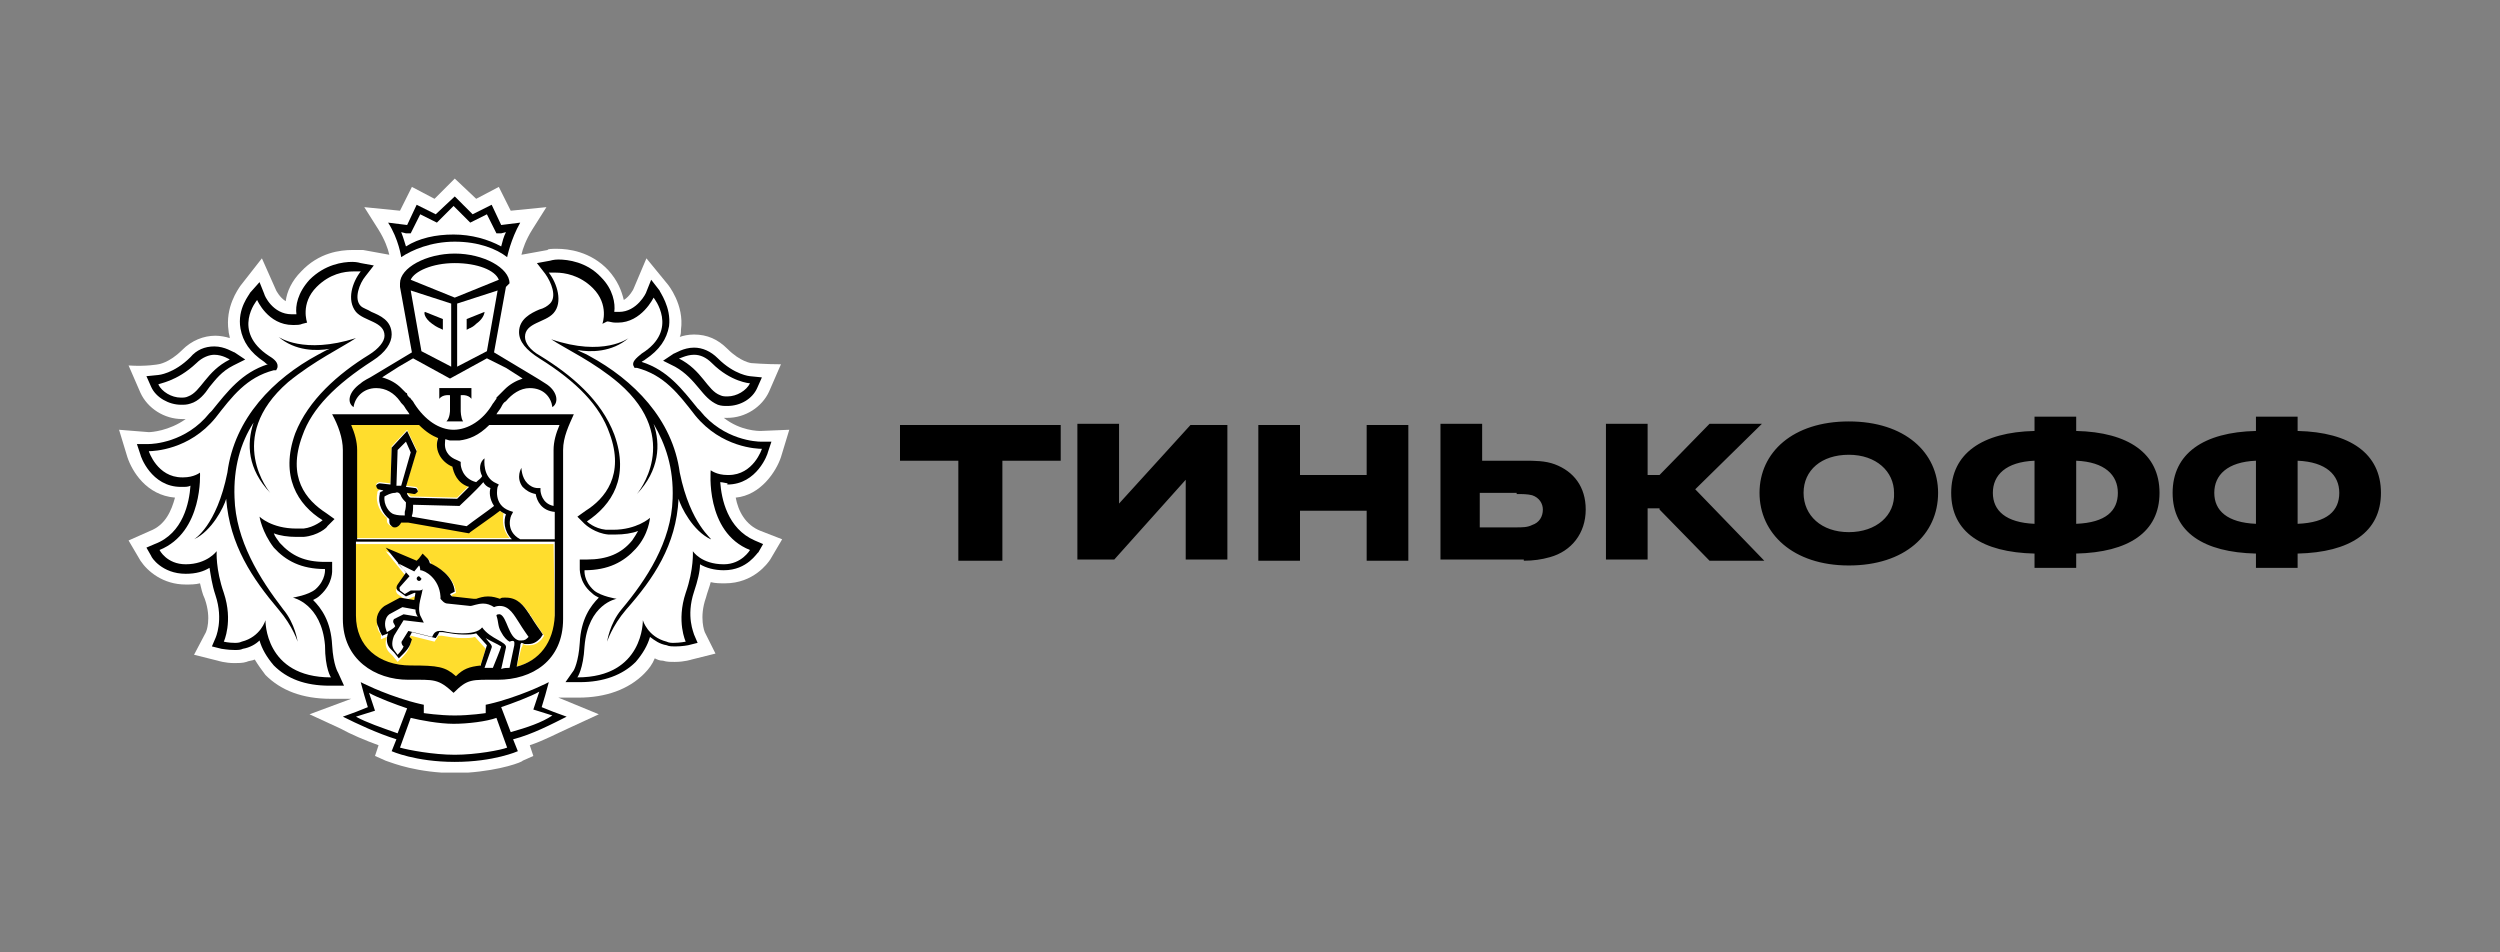 <svg xmlns="http://www.w3.org/2000/svg" width="210" height="80"><rect width="100%" height="100%" fill="#808080" stroke="none"/><style>.st0{fill:#fff}.st1{fill:#ffdd2d}</style><g id="Layer_1"><path class="st0" d="M65.6 38.4l.7-2.3-2.4.1c-.2 0-1.7 0-3.1-1.1h.3c1.5 0 2.9-.9 3.5-2.2l1-2.3c-1.3 0-2.5-.1-2.5-.1s-.9-.1-2-1.2c-.8-.8-1.7-1.2-2.8-1.2-.5 0-.9.1-1.2.2.1-.2.1-.4.1-.6.3-2.1-1.1-3.8-1.1-3.8l-1.8-2.2-1.1 2.6s-.3.6-.8.9c-.2-.8-.5-1.6-1.3-2.5-1.5-1.6-3.4-1.8-4.3-1.8-.4 0-.8 0-.8.1l-2.2.4c.1-.5.4-1.3.9-2.1l1.2-1.9-3 .3-1-2-1.9 1-1.8-1.7-1.7 1.7-1.9-1-1 2-3-.3 1.2 1.9c.5.8.8 1.6.9 2.1l-2.2-.4h-.9c-1 0-2.8.2-4.3 1.8-.8.8-1.2 1.7-1.3 2.5-.5-.3-.8-.9-.8-.9L22 21.7 20.2 24c-.2.3-1.3 1.8-1 3.8 0 .2.1.4.1.6-.3-.1-.8-.2-1.2-.2-1 0-2 .4-2.8 1.2-1.1 1.1-2 1.2-2 1.2s-1 .2-2.5.1l1 2.3c.6 1.3 2 2.2 3.5 2.2h.3c-1.4 1-2.9 1.1-3.1 1.1l-2.5-.2.7 2.3c.4 1.2 1.6 3.2 4 3.4-.3 1.1-.8 2.3-2.1 2.8l-1.8.8 1 1.7c.6.9 1.9 2 3.8 2 .4 0 .8 0 1.2-.1.1.4.2.9.4 1.3.6 1.7.1 2.8.1 2.8l-1 1.9 2 .5s.6.2 1.4.2c.3 0 .7 0 1-.1.2-.1.5-.1.7-.2.3.5.6.9.9 1.3 1.3 1.3 3.1 2 5.5 2h1.7L26 60l2.6 1.2c.9.5 2.1 1 3.2 1.4l-.3.9.9.4c.1 0 1.8.8 4.7 1h2.2c2.8-.2 4.6-.9 4.6-1l.9-.4-.3-.9c1.2-.4 2.3-1 3.2-1.4l2.6-1.2-3.4-1.4h1.7c2.3 0 4.2-.7 5.5-2 .4-.4.7-.8.9-1.3.2.1.4.2.7.2.3.1.6.1 1 .1.8 0 1.4-.2 1.4-.2l2-.5-.9-1.8s-.5-1.2.1-2.9c.1-.4.3-.9.4-1.3.4.1.8.1 1.2.1 2.4 0 3.6-1.7 3.8-2l1-1.7-1.8-.7c-1.3-.5-1.9-1.7-2.1-2.8 2.1-.2 3.4-2.2 3.8-3.4zM32.8 22.2z"/><path class="st0" d="M38.2 22.1c-1.9 0-3.4.6-3.7 1.4l3.7 1.5 3.7-1.5c-.3-.7-1.8-1.4-3.7-1.4zM38.2 60.7c-1.3 0-2.9-.2-3.7-.5l-.9 2.5c.6.2 2.7.6 4.6.6 1.8 0 3.9-.4 4.6-.6l-.9-2.5c-.9.3-2.5.5-3.7.5zM45.3 58.2c-.7.4-2.3 1-3.2 1.3l.8 2.1c1.4-.4 2.6-.8 3.5-1.3l-1.6-.5.5-1.6zM31 58.2l.5 1.5-1.6.5c1 .5 2.1.9 3.5 1.3l.8-2.1c-.9-.2-2.5-.8-3.2-1.2zM38.2 19.7c1.5 0 2.9.3 4 1 .1-.3.2-.7.4-1.2l-.4.1h-.4l-.2-.4L41 18l-1 .5-.4.2-.3-.3-1.1-1.1-1.1 1.1-.3.3-.4-.2-1-.5-.6 1.2-.2.4h-.4l-.4-.1c.2.4.3.8.4 1.2 1.1-.6 2.5-1 4-1zM60.5 33.3c.2.1.4.1.6.1.8 0 1.6-.5 1.9-1.1 0 0-1.5-.1-3.2-1.7-.5-.5-1.1-.7-1.5-.7-.7 0-1.3.4-1.3.4 2 .9 2.4 2.6 3.5 3zM15.2 33.4c.2 0 .4 0 .6-.1 1.1-.4 1.5-2.1 3.5-3.1 0 0-.6-.4-1.3-.4-.5 0-1 .2-1.5.7-1.6 1.6-3.1 1.7-3.1 1.7.2.6 1 1.2 1.8 1.2z"/><path class="st0" d="M61 40.1c.1 0 .1 0 0 0 2.2 0 2.9-2.2 2.9-2.2-.4 0-3.5-.1-5.6-2.8-1.4-1.8-2.6-3.4-4.9-4h-.2l-.2-.3c-.1-.4.2-.7.7-1 3.2-2.1 1-4.7 1-4.7s-.9 2.1-3 2.1h-.2c-.2 0-.5 0-.7-.1l-.2-.1s.6-1.6-.8-3c-1.1-1.1-2.3-1.3-3.1-1.3h-.6c.7.9 1.2 2.4.4 3.4-.7.8-2.4.8-2.4 2 0 .5.5 1.1 1.3 1.6 2.6 1.6 5.1 3.8 6.2 6.6 1.3 3.6-.2 6-2.3 7.3 0 0 .7.6 1.6.7h.6c2.1 0 3.1-1 3.1-1s-.2 1.3-1.2 2.6c-1 1.1-2.3 1.8-4.3 1.8 0 0-.1.9.8 1.7.6.5 1.9.7 1.9.7s-2.4.5-2.7 4c-.1 1.9-.6 2.6-.6 2.6 5.6 0 5.5-4.8 5.5-4.8s.4 1.4 2 1.8c.2.1.4.1.6.1.5 0 .9-.1.9-.1s-.8-1.7 0-4.1c.7-2 .6-3.5.6-3.5s.8 1.1 2.6 1.1c1.6 0 2.2-1.2 2.2-1.2-3.8-1.5-3.4-6.5-3.4-6.5s.6.5 1.5.6zm-1.1 5.2c-1.5-.7-2.5-2.7-2.7-3.4-.3 3.9-2.2 6.7-4.4 9.3-1.2 1.4-1.6 2.7-1.6 2.7s.2-1.5 1.2-2.7c2.1-2.5 4.1-5.6 4.3-9.3.1-2.5-.6-4.6-1.6-6.3.6 1.8.5 3.9-1.4 5.9 0 0 3.9-4.6-1.5-9.3-2.2-1.8-4.5-2.9-5.7-3.7 4.4 1.4 6.5-.1 6.5-.1-1.4 1.2-3.2 1.2-4.3 1 .3.1.6.3 1 .5 3.7 2 7 5.3 7.6 9.9.7 4.3 2.6 5.5 2.6 5.5zM24.5 50.3s1.3-.2 1.9-.7c.9-.8.8-1.7.8-1.7-2 0-3.3-.7-4.3-1.8-1.1-1.2-1.2-2.6-1.2-2.6s1.1 1 3.1 1h.6c1-.1 1.6-.7 1.6-.7-2.1-1.4-3.6-3.7-2.3-7.3 1.1-2.9 3.6-5 6.2-6.6.9-.5 1.3-1.1 1.3-1.6 0-1.2-1.7-1.2-2.4-2-.8-.9-.3-2.5.4-3.4h-.6c-.7 0-2 .2-3.1 1.3-1.4 1.4-.8 3-.8 3l-.4-.2c-.2 0-.5.1-.7.1h-.1c-2 0-3-2.1-3-2.1s-2.2 2.6 1 4.7c.5.4.8.7.7 1v.3H23c-2.3.6-3.5 2.2-4.9 4-2.2 2.7-5.2 2.8-5.6 2.8 0 0 .7 2.2 2.8 2.2h.1c.9 0 1.4-.4 1.4-.4s.4 5-3.4 6.5c0 0 .7 1.2 2.2 1.2 1.9 0 2.6-1.1 2.6-1.1s-.1 1.5.6 3.5c.8 2.4 0 4.1 0 4.1s.4.1.9.1c.2 0 .4 0 .6-.1 1.6-.4 2-1.8 2-1.8s-.1 4.8 5.5 4.8c0 0-.5-.7-.6-2.6-.3-3.4-2.7-3.9-2.7-3.9zm-.9.8c-2.3-2.6-4.2-5.4-4.4-9.3-.2.7-1.2 2.7-2.7 3.4 0 0 1.9-1.1 2.8-5.6.6-4.6 3.9-7.9 7.6-9.9.3-.2.7-.3 1-.5-1.1.2-2.9.2-4.3-1 0 0 2.1 1.6 6.5.1-1.2.8-3.6 1.9-5.7 3.7-5.4 4.7-1.5 9.3-1.5 9.3-1.9-2-2-4.2-1.4-5.9-1 1.7-1.7 3.7-1.6 6.3.1 3.6 2.1 6.8 4.3 9.3 1 1.2 1.2 2.7 1.2 2.7s-.7-1.2-1.8-2.6zM34 32.7l.3.3.1.1c.1.1.2.2.2.3 0 0 0 .1.1.1.1.1.2.3.3.4.8 1.4 2.1 2.2 3.3 2.2 1.2 0 2.4-.8 3.3-2.2.1-.2.2-.3.3-.4v-.1l.3-.3.1-.1.3-.3c.4-.4.9-.7 1.5-.9l-.3-.2-1.1-.7-1.2-.7-3.3 1.8-3.2-1.7-1.2.7-1.1.7-.3.2c.6 0 1.1.4 1.6.8zm2.9-.1h2.6v.9c-.3-.4-.9-.3-.9-.3v1.3s0 .6.2.9h-1.4c.2-.3.3-.9.3-.9v-1.3s-.6-.1-.9.3v-.9z"/><path class="st0" d="M37.9 30.8v-5.3l-3.4-1.1.9 5.1 2.5 1.3zm-.7-3.9v.8l-.2-.1s-.2-.1-.7-.4c-.7-.5-.7-1-.7-1l1.6.7zM40.9 29.5l.9-5.1-3.4 1.1v5.3l2.5-1.3zm-1.7-2.6l1.5-.6s0 .5-.7 1c-.4.3-.7.4-.7.4l-.2.1.1-.9zM33.1 43.1c.3.1.7.1.9.1v-.1-.2c.1-.3.1-.6.1-.8-.1-.1-.3-.2-.4-.5-.1-.3-.3-.4-.6-.4s-.7.2-.9.3c0 .8.5 1.5.9 1.6zM40.6 40.3c-.6.7-1.9 1.9-1.9 1.9l-.1.1-3.9-.1c0 .4-.1.7-.1.9v.1l4.6.8c.5-.3 1.8-1.3 2.3-1.7-.4-.5-.4-1.2-.3-1.6-.3 0-.5-.2-.6-.4z"/><path class="st0" d="M41.1 35.7c-.9.9-1.8 1.2-2.5 1.3h-.8c-.1 0-.3 0-.4-.1-.1.2-.1.6.1 1s.5.6 1 .8l.2.1v.2c0 .1 0 1.2 1.3 1.5l.5-.5c-.3-.6-.1-1.2.2-1.5 0 .1-.2 1.5 1 2.1l.2.1-.1.2c0 .1-.4 1.5 1 2l.3.1-.1.2c0 .1-.6 1.4.7 2.1h2.9V43c-1-.1-1.5-.9-1.6-1.5-.5-.1-.8-.3-1.1-.6-.6-.8-.1-1.5-.1-1.6 0 0 0 .8.5 1.3.2.2.5.4.9.4h.2v.2s.1 1.1 1.1 1.3v-4.7c0-.7.2-1.4.5-2.1h-5.9zM33.3 37.8l-.1 3 .3.1.8-2.8-.3-1-.7.7zM42.5 51.4c.6.2.7 2 1.6 2.2h.2c.3 0 .4-.1.6-.3 0 0-.5-.7-.8-1.2-.5-.6-.8-1.4-1.6-1.4h-.1c-.3 0-.4.1-.4.1-.3-.2-.7-.3-.9-.3-.5 0-.9.2-1.1.2l-2-.1c-.3 0-.5-.3-.6-.4v-.1-.1c-.1-1.5-1.3-2.2-1.7-2.2 0 0 .1-.3-.1-.4l-.4.5-1.4-.7 1 1.1-.8 1c-.1.1-.1.2 0 .3l.4.3.5-.3h.6c.2 0 .3 0 .4-.2-.1.6-.6 1.6-.2 2.3l.3.6-1.7-.2-.8 1.3c-.2.4-.3.9 0 1.2l.3.4s.4-.4.5-.7l-.4-.3c-.1-.1-.1-.2 0-.4l.5-.8 2 .5.1-.2c.1-.2.3-.3.5-.3h.3c.4.1 1 .2 1.6.2.7 0 1.3-.1 1.7-.5.7 1 2.2 1.2 2 1.7l-.4 1.8c.3 0 .5 0 .7-.1l.4-1.9c0-.2.1-.5.1-.5-.1-.1-.5-.4-.7-.8-.3-.5-.1-.7-.4-1.4-.1.2 0 .1.2.1zm-7.4-2.6c-.1 0-.2-.1-.2-.2s.1-.2.2-.2.2.1.2.2-.1.2-.2.2z"/><path class="st0" d="M32.4 53.1s.7-.3.7-.5l-.1-.2c0-.1 0-.3.1-.4l.7-.5 1.2.2s-.2-.3-.2-.6l-1.1-.2-1.1.6c-.5.3-.5.9-.3 1.2l.1.4zM40.8 56.1h.7l.6-1.8c-.3-.1-1-.5-1.3-.7.2.3.6.6.5.8l-.5 1.7z"/><path class="st1" d="M46.5 45.7H29.8V52c0 2.6 1.9 4.2 4.6 4.2 2.3 0 2.9.1 3.8.9.6-.6 1.1-.8 2.1-.9v-.1l.5-1.6-.9-1c-.3.1-.6.1-1.1.1-.5 0-1.1-.1-1.7-.2H36.8l-.1.2-.2.3-.4-.1-1.6-.4-.2.4.2.2-.1.3c-.1.4-.5.8-.6.9l-.4.4-.4-.5-.3-.3c-.3-.3-.4-.8-.2-1.3l-.5.2v-.4l-.2-.3c-.2-.5-.2-1.3.5-1.8l1.3-.7 1.2.2c0-.1.1-.5.1-.6h-.1l-.7.3-.7-.5s-.3-.3 0-.5l.7-1-1.7-2.1 2.6 1.1.2-.2.3-.4.5.2c.1.1.2.2.2.4.7.3 2 1.1 2.1 2.4l-.4.2.2.2 1.8.2h.2c.2-.1.6-.2 1-.2.3 0 .7.1 1 .2.1 0 .3-.1.4-.1h.1c1 0 1.5.7 1.9 1.3.1.1.1.2.2.3.3.5.8 1.2.8 1.2l.2.3-.2.3c-.2.2-.5.5-1 .5h-.3c-.1 0-.2-.1-.3-.1 0 .1 0 .2-.1.3l-.4 1.6c1.9-.5 3.2-1.9 3.2-4l-.1-6.3zM29.8 45.2h13c-.6-.7-.6-1.5-.5-2.1-.2-.1-.3-.2-.5-.3-.5.4-2.1 1.5-2.5 1.8l-.1.1-5.1-.9h-.6c-.1.2-.3.4-.5.4h-.1c-.1 0-.2-.1-.3-.2-.1-.1-.1-.2-.1-.4v-.1c-.5-.4-1-1.2-.8-2.1v-.1l.1-.1s.1-.1.2-.1l-.2-.1c-.1 0-.2-.2-.2-.3 0-.1.2-.2.3-.2l.9.1.1-3.1 1.3-1.4.8 1.7-.9 3 .8.1c.1 0 .2.1.2.3 0 .1-.1.2-.3.2l-.6-.1v.1l.3.3 3.9.1 1-1c-1-.4-1.3-1.2-1.4-1.7-.5-.2-.9-.6-1.1-1-.2-.5-.2-1.1-.1-1.4-.5-.2-1.1-.5-1.6-1.1h-5.9c.3.7.5 1.4.5 2.1v7.5z"/><path d="M35.2 48.4c-.1 0-.2.1-.2.2s.1.2.2.2.2-.1.2-.2l-.2-.2zM46.5 59.8l-1-.4.3-1 .3-1.1s-1.7.9-4.1 1.6c-.7.2-1.2.3-1.2.3v.7s-1.3.2-2.6.2-2.6-.2-2.6-.2v-.7s-.5-.1-1.2-.3c-2.4-.7-4.1-1.6-4.1-1.6l.3 1.1.3 1-1 .4-1.1.4c1.2.6 2.9 1.4 4.5 1.9l-.4 1s2 .9 5.3.9 5.3-.9 5.3-.9l-.4-1c1.6-.4 3.3-1.3 4.5-1.9l-1.1-.4zm-16.6.4l1.6-.5-.5-1.5c.7.4 2.3 1 3.2 1.3l-.8 2.1c-1.4-.5-2.6-.9-3.5-1.4zm8.3 3.2c-1.8 0-3.9-.4-4.6-.6l.9-2.5c.8.2 2.4.5 3.6.5 1.2 0 2.8-.2 3.6-.5l.9 2.5c-.5.2-2.6.6-4.4.6zm4.7-1.9l-.8-2.1c.9-.3 2.5-.9 3.2-1.3l-.5 1.5 1.6.5c-.9.6-2.1 1-3.5 1.4zM38.2 20.3c2 0 3.5.6 4.4 1.3 0 0 .3-1.5 1.1-2.9l-1.6.2-.8-1.7-1.6.8-1.5-1.5-1.6 1.5-1.6-.8-.8 1.7-1.6-.2c.9 1.4 1.1 2.9 1.1 2.9.9-.6 2.5-1.3 4.5-1.3zm-4.1-.7h.4l.2-.4.6-1.2 1 .5.4.2.3-.3 1.1-1.1 1.1 1.1.3.3.4-.2 1-.5.6 1.2.2.4h.4l.4-.1c-.2.4-.3.8-.4 1.2-1.1-.6-2.5-1-4-1s-2.9.3-4 1c-.1-.3-.2-.7-.4-1.2l.4.1zM61.1 40.7c2.5 0 3.4-2.6 3.4-2.7l.3-.9h-.9c-.3 0-3.1-.1-5.1-2.6l-.2-.2c-1.3-1.6-2.5-3.2-4.7-3.9.1-.1.2-.1.3-.2 1.2-.8 1.8-1.7 2-2.8.2-1.6-.8-2.9-.8-3l-.7-.9-.4 1c0 .1-.8 1.7-2.3 1.7h-.4c.1-.7-.1-1.9-1.1-2.9-1.2-1.3-2.8-1.5-3.6-1.5-.4 0-.7.1-.7.1l-1.1.2.7.9c.5.7 1 1.9.4 2.5-.2.2-.5.4-.9.5-.7.3-1.7.8-1.7 1.9 0 .8.6 1.5 1.7 2.2 3.2 2 5.1 4 5.9 6.3 1.3 3.5-.4 5.5-2 6.5l-.7.5.6.6c.1.1.9.8 2 .9h.6c.7 0 1.4-.1 1.9-.3-.1.2-.3.5-.5.8-.9 1.1-2.1 1.6-3.8 1.6h-.6v.6c0 .1-.1 1.3 1 2.2.2.2.4.3.6.4-.7.7-1.5 1.8-1.6 3.8-.1 1.6-.5 2.3-.5 2.3l-.7 1h1.2c2 0 3.6-.6 4.7-1.7.6-.7 1-1.4 1.2-2.1.4.3.8.6 1.4.7.2.1.5.1.7.1.6 0 1.1-.1 1.1-.1l.8-.2-.3-.7c0-.1-.7-1.5 0-3.6.3-.9.5-1.7.5-2.3.5.3 1.2.5 2 .5 2 0 2.8-1.5 2.9-1.5l.4-.7-.7-.3c-2.3-1-2.8-3.5-2.9-4.9.2 0 .5.1.7.1h-.1zm1.9 5.5s-.7 1.2-2.2 1.2c-1.9 0-2.6-1.1-2.6-1.1s.1 1.5-.6 3.5c-.8 2.4 0 4.1 0 4.1s-.5.1-1 .1c-.2 0-.4 0-.6-.1-1.6-.4-2-1.8-2-1.8s.1 4.8-5.5 4.8c0 0 .5-.7.6-2.6.3-3.6 2.7-4 2.7-4s-1.3-.2-1.9-.7c-.9-.8-.8-1.7-.8-1.7 2 0 3.3-.7 4.3-1.8 1.1-1.2 1.2-2.6 1.2-2.6s-1.1 1-3.1 1h-.6c-1-.1-1.6-.7-1.6-.7 2.1-1.4 3.6-3.7 2.3-7.3-1.1-2.9-3.6-5-6.2-6.6-.9-.5-1.3-1.1-1.3-1.6 0-1.2 1.7-1.2 2.4-2 .8-.9.3-2.5-.4-3.4h.6c.7 0 2 .2 3.1 1.3 1.4 1.4.8 3 .8 3l.4-.2c.2 0 .4.1.7.1h.2c2 0 3-2.1 3-2.1s2.2 2.7-1 4.7c-.5.4-.8.7-.7 1l.1.2h.2c2.3.6 3.5 2.2 4.9 4 2.2 2.7 5.2 2.8 5.6 2.8 0 0-.7 2.2-2.8 2.2h-.1c-.9 0-1.4-.4-1.4-.4s-.5 5.2 3.3 6.7z"/><path d="M56.7 30.8c.9.5 1.5 1.2 2 1.8.5.6.9 1.1 1.6 1.4.3.1.5.1.8.1 1.1 0 2.1-.6 2.5-1.5l.4-.9-1-.1s-1.3-.1-2.7-1.5c-.6-.6-1.3-.9-2-.9-.9 0-1.6.5-1.7.5l-.9.6 1 .5zm1.6-1c.5 0 1 .2 1.5.7 1.6 1.6 3.2 1.7 3.2 1.7-.3.6-1.1 1.1-1.9 1.1-.2 0-.4 0-.6-.1-1.1-.4-1.5-2.1-3.5-3.1 0 .1.6-.3 1.3-.3zM57.1 39.7c-.6-4.5-3.9-7.8-7.6-9.8-.3-.2-.7-.3-1-.5 1.1.2 2.9.2 4.3-1 0 0-2.1 1.6-6.5.1 1.2.8 3.6 1.9 5.7 3.7 5.4 4.7 1.5 9.3 1.5 9.3 1.9-2 2-4.2 1.4-5.9 1 1.7 1.7 3.7 1.6 6.3-.1 3.6-2.2 6.8-4.3 9.3-1 1.2-1.2 2.7-1.2 2.7s.4-1.3 1.6-2.7c2.3-2.6 4.2-5.4 4.4-9.3.2.7 1.2 2.7 2.7 3.4.2 0-1.7-1.2-2.6-5.6zM28.4 56.5s-.4-.6-.5-2.3c-.1-2-.9-3.1-1.6-3.8.2-.1.4-.2.6-.4 1.1-1 1-2.1 1-2.2v-.6h-.6c-1.7 0-2.8-.5-3.8-1.6-.2-.3-.4-.5-.5-.8.5.2 1.2.3 1.9.3h.6c1.2-.1 2-.8 2-.9l.6-.6-.7-.5c-1.7-1.1-3.3-3-2-6.5.8-2.3 2.8-4.3 5.9-6.3 1.1-.7 1.6-1.5 1.6-2.2 0-1.2-1-1.6-1.7-1.9-.3-.2-.7-.3-.9-.5-.6-.6-.1-1.9.4-2.5l.7-.9-1.1-.2s-.3-.1-.7-.1c-.8 0-2.3.2-3.6 1.5-1 1.1-1.2 2.2-1.1 2.9h-.4c-1.6 0-2.3-1.6-2.3-1.7l-.4-1-.8.9c0 .1-1.1 1.3-.8 3 .2 1.1.8 2 2 2.8.1.1.2.2.3.2-2.2.7-3.4 2.3-4.7 3.9l-.2.2c-2 2.5-4.8 2.6-5.1 2.6h-1l.3.9c0 .1.9 2.7 3.4 2.7h.1c.3 0 .5 0 .7-.1-.1 1.4-.6 4-3 4.9l-.7.3.4.7c0 .1.9 1.5 2.9 1.5.9 0 1.5-.2 2-.5.1.6.2 1.4.5 2.3.7 2.1 0 3.6 0 3.6l-.3.7.8.2c.1 0 .5.1 1.1.1.3 0 .5 0 .7-.1.6-.1 1.1-.4 1.4-.7.2.7.6 1.4 1.2 2.1 1.1 1.1 2.6 1.7 4.7 1.7h1.2l-.5-1.1zm-.6.4c-5.6 0-5.5-4.8-5.5-4.8s-.4 1.4-2 1.8c-.2.1-.4.1-.6.1-.5 0-.9-.1-.9-.1s.8-1.7 0-4.1c-.7-2-.6-3.5-.6-3.5s-.8 1.1-2.6 1.1c-1.6 0-2.2-1.2-2.2-1.2 3.7-1.5 3.4-6.5 3.4-6.5s-.5.4-1.4.4h-.1c-2.1 0-2.8-2.2-2.8-2.2.4 0 3.4-.1 5.6-2.8 1.4-1.8 2.6-3.4 4.9-4h.2l.1-.2c.1-.4-.2-.7-.7-1-3.2-2.1-1-4.7-1-4.7s.9 2.1 3 2.1h.1c.2 0 .5 0 .7-.1l.4-.1s-.6-1.6.8-3c1.1-1.1 2.3-1.3 3.1-1.3h.6c-.7.9-1.2 2.4-.4 3.4.7.8 2.4.8 2.4 2 0 .5-.5 1.1-1.3 1.6-2.6 1.6-5.1 3.8-6.2 6.6-1.3 3.6.2 6 2.3 7.3 0 0-.7.6-1.6.7h-.6c-2.1 0-3.1-1-3.1-1S22 44.7 23 46c1 1.1 2.3 1.8 4.3 1.8 0 0 .1.9-.8 1.7-.6.5-1.9.7-1.9.7s2.4.5 2.7 4c0 2 .5 2.7.5 2.7z"/><path d="M15.2 34c.3 0 .5 0 .8-.1.7-.2 1.2-.8 1.6-1.4.5-.6 1-1.3 2-1.8l1-.5-.9-.6c-.1 0-.8-.5-1.7-.5-.8 0-1.5.3-2 .9-1.4 1.4-2.7 1.5-2.7 1.5l-1 .1.4.9c.4.9 1.5 1.5 2.5 1.5zm1.3-3.5c.5-.5 1.1-.7 1.5-.7.7 0 1.3.4 1.3.4-2 1-2.4 2.7-3.5 3.1-.2.1-.4.1-.6.1-.8 0-1.6-.5-1.9-1.1 0-.1 1.5-.2 3.2-1.8zM19.7 41.8c-.1-2.5.5-4.6 1.6-6.3-.6 1.8-.5 3.9 1.4 5.9 0 0-3.9-4.6 1.5-9.3 2.2-1.8 4.5-2.9 5.7-3.7-4.4 1.4-6.5-.1-6.5-.1 1.4 1.2 3.2 1.2 4.3 1-.3.1-.6.3-1 .5-3.7 2-7 5.3-7.6 9.9-.9 4.5-2.8 5.6-2.8 5.6 1.5-.7 2.5-2.7 2.7-3.4.3 3.9 2.2 6.7 4.4 9.3 1.2 1.4 1.6 2.7 1.6 2.7s-.2-1.5-1.2-2.7c-2-2.6-4-5.8-4.1-9.4zM36.9 32.6v.9c.3-.4.9-.3.9-.3v1.3s0 .6-.3.9h1.4c-.2-.3-.2-.9-.2-.9v-1.3s.6-.1.9.3v-.9h-2.7zM36.3 27.2c.4.3.7.4.7.4l.2.1v-.9l-1.5-.6c-.1 0-.1.5.6 1zM40 27.2c.7-.5.7-1 .7-1l-1.5.6v.9l.2-.1c-.1 0 .2 0 .6-.4z"/><path d="M42.8 23.8c0-1.3-2.2-2.5-4.6-2.5-2.4 0-4.6 1.2-4.6 2.5v.3l1 5.5-1 .6-2.5 1.5s-.6.3-.8.5c-1 .7-1.2 1.6-.6 2 .1-.8.8-1.6 1.9-1.6.8 0 1.5.4 2 1.1.1.2.3.3.4.5.1.2.3.4.4.6h-6.5c.5.9.9 2 .9 3V52c0 3.4 2.7 5.1 5.5 5.1 2.2 0 2.5-.1 3.8 1.1 1.2-1.2 1.5-1.1 3.7-1.1 2.9 0 5.5-1.6 5.5-5.1V37.8c0-1.1.5-2.1.9-3h-6.5c.1-.2.3-.4.4-.6.1-.2.2-.4.4-.5.5-.6 1.2-1.1 2-1.1 1.2 0 1.8.8 1.9 1.6.6-.4.4-1.4-.6-2-.3-.2-.8-.5-.8-.5l-2.5-1.5-1-.6 1-5.5.3-.3zm-8.3.6l3.4 1.1v5.3l-2.5-1.3-.9-5.1zm.7 11.3c.6.6 1.1.9 1.6 1.1-.1.3-.2.8.1 1.4.2.4.6.8 1.1 1 .1.5.4 1.4 1.4 1.7l-1 1-3.9-.1c-.1 0-.2-.1-.3-.3v-.1l.6.1c.1 0 .2-.1.3-.2 0-.1-.1-.3-.2-.3l-.8-.1.9-3-.8-1.7-1.3 1.4-.1 3.1-.9-.1c-.1 0-.3.1-.3.2s.1.3.2.3l.4.1c-.1.1-.2.1-.2.1l-.1.1v.1c-.2.9.3 1.7.8 2.1v.1c0 .1 0 .3.1.4.1.1.2.2.3.2h.1c.2 0 .4-.2.5-.4h.6l5.1.9.1-.1c.4-.3 2-1.4 2.5-1.8.1.1.3.2.5.3-.2.5-.2 1.4.5 2.1H30v-7.5c0-.7-.2-1.4-.5-2.1h5.7zm6.3 6.8c-.5.4-1.8 1.3-2.3 1.7l-4.6-.8v-.1c.1-.2.1-.6.1-.9l3.9.1.1-.1c.1-.1 1.3-1.2 1.9-1.9.1.2.3.4.6.5-.1.3-.1.9.3 1.5zm-7.8-.8c.1.2.3.4.4.5 0 .2 0 .5-.1.8V43.3c-.2 0-.6 0-.9-.1-.4-.1-.9-.8-.8-1.5.2-.1.5-.3.9-.3.2-.1.4 0 .5.3zm-.4-.9l.1-3 .7-.7.4.9-.8 2.8h-.4zm8.1 15.3h-.7l.6-1.7c.1-.2-.3-.5-.5-.8.3.2 1 .5 1.3.7 0 .1-.7 1.8-.7 1.8zm1.8-1.9l-.4 1.9c-.2 0-.5 0-.7.1l.4-1.8c.1-.5-1.3-.7-2-1.7-.3.4-1 .5-1.7.5-.6 0-1.2-.1-1.6-.2h-.3c-.2 0-.4.1-.5.3l-.1.2-2-.5-.5.8c-.1.1-.1.2 0 .4l.1.1c-.1.3-.5.7-.5.7l-.3-.4c-.2-.3-.2-.7 0-1.2l.8-1.3 1.7.2-.3-.6c-.3-.8.2-1.8.2-2.3 0 .2-.2.2-.4.2h-.5-.1l-.5.3-.4-.3c0-.1-.1-.2 0-.3l.8-.9-1-1.1 1.4.7.4-.5c.1.1.1.4.1.4.4 0 1.6.7 1.7 2.2v.2c.1.1.3.4.6.4l1.9.2c.2 0 .6-.2 1.1-.2.3 0 .6.1.9.3 0 0 .2-.1.4-.1h.1c.8 0 1.2.8 1.6 1.4.3.5.8 1.2.8 1.2-.2.2-.3.3-.6.3h-.2c-.9-.2-1-2-1.6-2.2h-.1c-.2 0-.2.1-.2.1.2.6.1.9.4 1.4.2.4.5.7.7.8.5-.2.4.1.4.3zm-10.1-1.8l.1.2c-.1.2-.7.5-.7.5l-.1-.3c-.1-.3-.1-.9.3-1.2l1.1-.6 1.1.2c0 .4.2.6.2.6l-1.2-.2-.8.4c-.1.1-.1.3 0 .4zM43.4 56l.3-1.7c0-.1 0-.2.1-.3.1 0 .2.1.3.1h.3c.5 0 .8-.3 1-.5l.2-.3-.2-.3s-.5-.7-.8-1.2c-.1-.1-.1-.2-.2-.3-.4-.6-.9-1.3-1.9-1.3h-.1c-.2 0-.3 0-.4.1-.3-.1-.6-.2-1-.2s-.7.1-1 .2h-.2l-1.8-.2s-.1 0-.2-.2l.4-.2c-.1-1.3-1.4-2.1-2.1-2.4 0-.1-.1-.3-.2-.4l-.4-.4-.3.4-.2.2-2.6-1.1 1.7 2.1-.7 1c-.2.3 0 .5 0 .5l.7.5.7-.3h.1c0 .1-.1.5-.1.6l-1.2-.2-1.3.7c-.7.5-.8 1.3-.5 1.8l.1.3.2.4.5-.2c-.2.5-.1 1 .2 1.3l.3.3.4.5.4-.4c.1-.1.5-.5.6-.9l.1-.3-.2-.2.2-.4 1.6.4.4.1.2-.3.1-.2H37.2c.6.1 1.2.2 1.7.2s.8 0 1.1-.1l.9 1-.5 1.6v.1c-1 .1-1.5.3-2.1.9-.9-.8-1.5-.9-3.8-.9-2.7 0-4.6-1.6-4.6-4.2v-6.2h16.7v6.2c-.1 2.3-1.3 3.8-3.2 4.3zM47 35.7c-.3.7-.5 1.4-.5 2.1v4.7c-1-.2-1.1-1.2-1.1-1.3V41h-.2c-.4 0-.7-.2-.9-.4-.5-.5-.5-1.3-.5-1.3s-.5.8.1 1.6c.3.3.6.5 1.1.6.1.6.5 1.4 1.6 1.5v2.3h-2.9c-1.3-.7-.8-2-.7-2.1l.1-.2-.3-.1c-1.4-.5-1-2-1-2l.1-.2-.2-.1c-1.2-.5-1-2-1-2.1-.4.3-.5.9-.2 1.5-.1.2-.3.3-.5.5-1.2-.3-1.3-1.4-1.3-1.5v-.2l-.2-.1c-.5-.2-.8-.4-1-.8-.2-.4-.1-.8-.1-1 .1 0 .3.1.4.1h.8c.8-.1 1.6-.4 2.5-1.3H47zm-4.5-4.8l1.1.7.3.2c-.6.2-1.1.5-1.5.9l-.3.3-.1.1-.3.3v.1c-.1.1-.2.3-.3.4-.8 1.4-2.1 2.2-3.3 2.2-1.2 0-2.4-.8-3.3-2.2-.1-.2-.2-.3-.3-.4 0 0 0-.1-.1-.1-.1-.1-.2-.2-.2-.3 0 0 0-.1-.1-.1l-.3-.3-.1-.1c-.4-.4-.9-.7-1.6-.9l.3-.2 1.1-.7 1.2-.7 3.1 1.7 3.1-1.7 1.6.8zm-1.6-1.4l-2.5 1.3v-5.3l3.4-1.1-.9 5.1zM38.2 25l-3.7-1.5c.3-.7 1.8-1.4 3.7-1.4 1.9 0 3.4.6 3.7 1.4L38.2 25zM84.2 47.1v-8.4h4.9v-3H75.6v3h4.9v8.4h3.7zm9.8-4.8v-6.7h-3.5V47h3.1l6-6.7V47h3.5V35.7H100l-6 6.6zm20.8.6v4.2h3.5V35.7h-3.5v4.2h-5.6v-4.2h-3.5v11.4h3.5v-4.2h5.6zm13.2 4.2c.8 0 1.5-.1 2.2-.3 1.8-.5 3-2 3-4 0-1.9-1-3.2-2.6-3.8-.8-.3-1.7-.3-2.5-.3h-3.6v-3.1H121V47h7zm-.6-5.6c.5 0 .9 0 1.3.1.6.2.9.7.9 1.2 0 .6-.3 1.1-.9 1.3-.4.2-.8.2-1.4.2h-3v-2.9h3.1zm12 1.3l4.2 4.3h4.6l-5.8-6 5.6-5.5h-4.4l-4.2 4.3h-1v-4.3h-3.5V47h3.5v-4.3h1zm15.9-7.4c-4.7 0-7.5 2.6-7.5 6s2.8 6.1 7.5 6.1 7.5-2.6 7.5-6.1c0-3.4-2.8-6-7.5-6zm0 9.3c-2.3 0-3.8-1.4-3.8-3.3s1.5-3.2 3.8-3.2 3.8 1.4 3.8 3.2c.1 1.9-1.5 3.3-3.8 3.3zm19.1-9.7h-3.5v1.2c-4.4.1-7 1.9-7 5.2 0 3.3 2.6 5 7 5.1v1.2h3.5v-1.2c4.4-.1 7-1.8 7-5.1s-2.6-5.1-7-5.2V35zm-3.5 9c-2.4-.1-3.5-1.1-3.5-2.6s1.1-2.6 3.5-2.7V44zm3.5-5.3c2.4.1 3.5 1.2 3.5 2.7 0 1.5-1 2.5-3.5 2.6v-5.3zM193 35h-3.5v1.2c-4.4.1-7 1.9-7 5.2 0 3.3 2.6 5 7 5.1v1.2h3.5v-1.2c4.4-.1 7-1.8 7-5.1s-2.6-5.1-7-5.2V35zm-3.5 9c-2.4-.1-3.5-1.1-3.5-2.6s1.1-2.6 3.5-2.7V44zm3.5-5.3c2.4.1 3.5 1.2 3.5 2.7 0 1.5-1 2.5-3.5 2.6v-5.3z"/></g></svg>